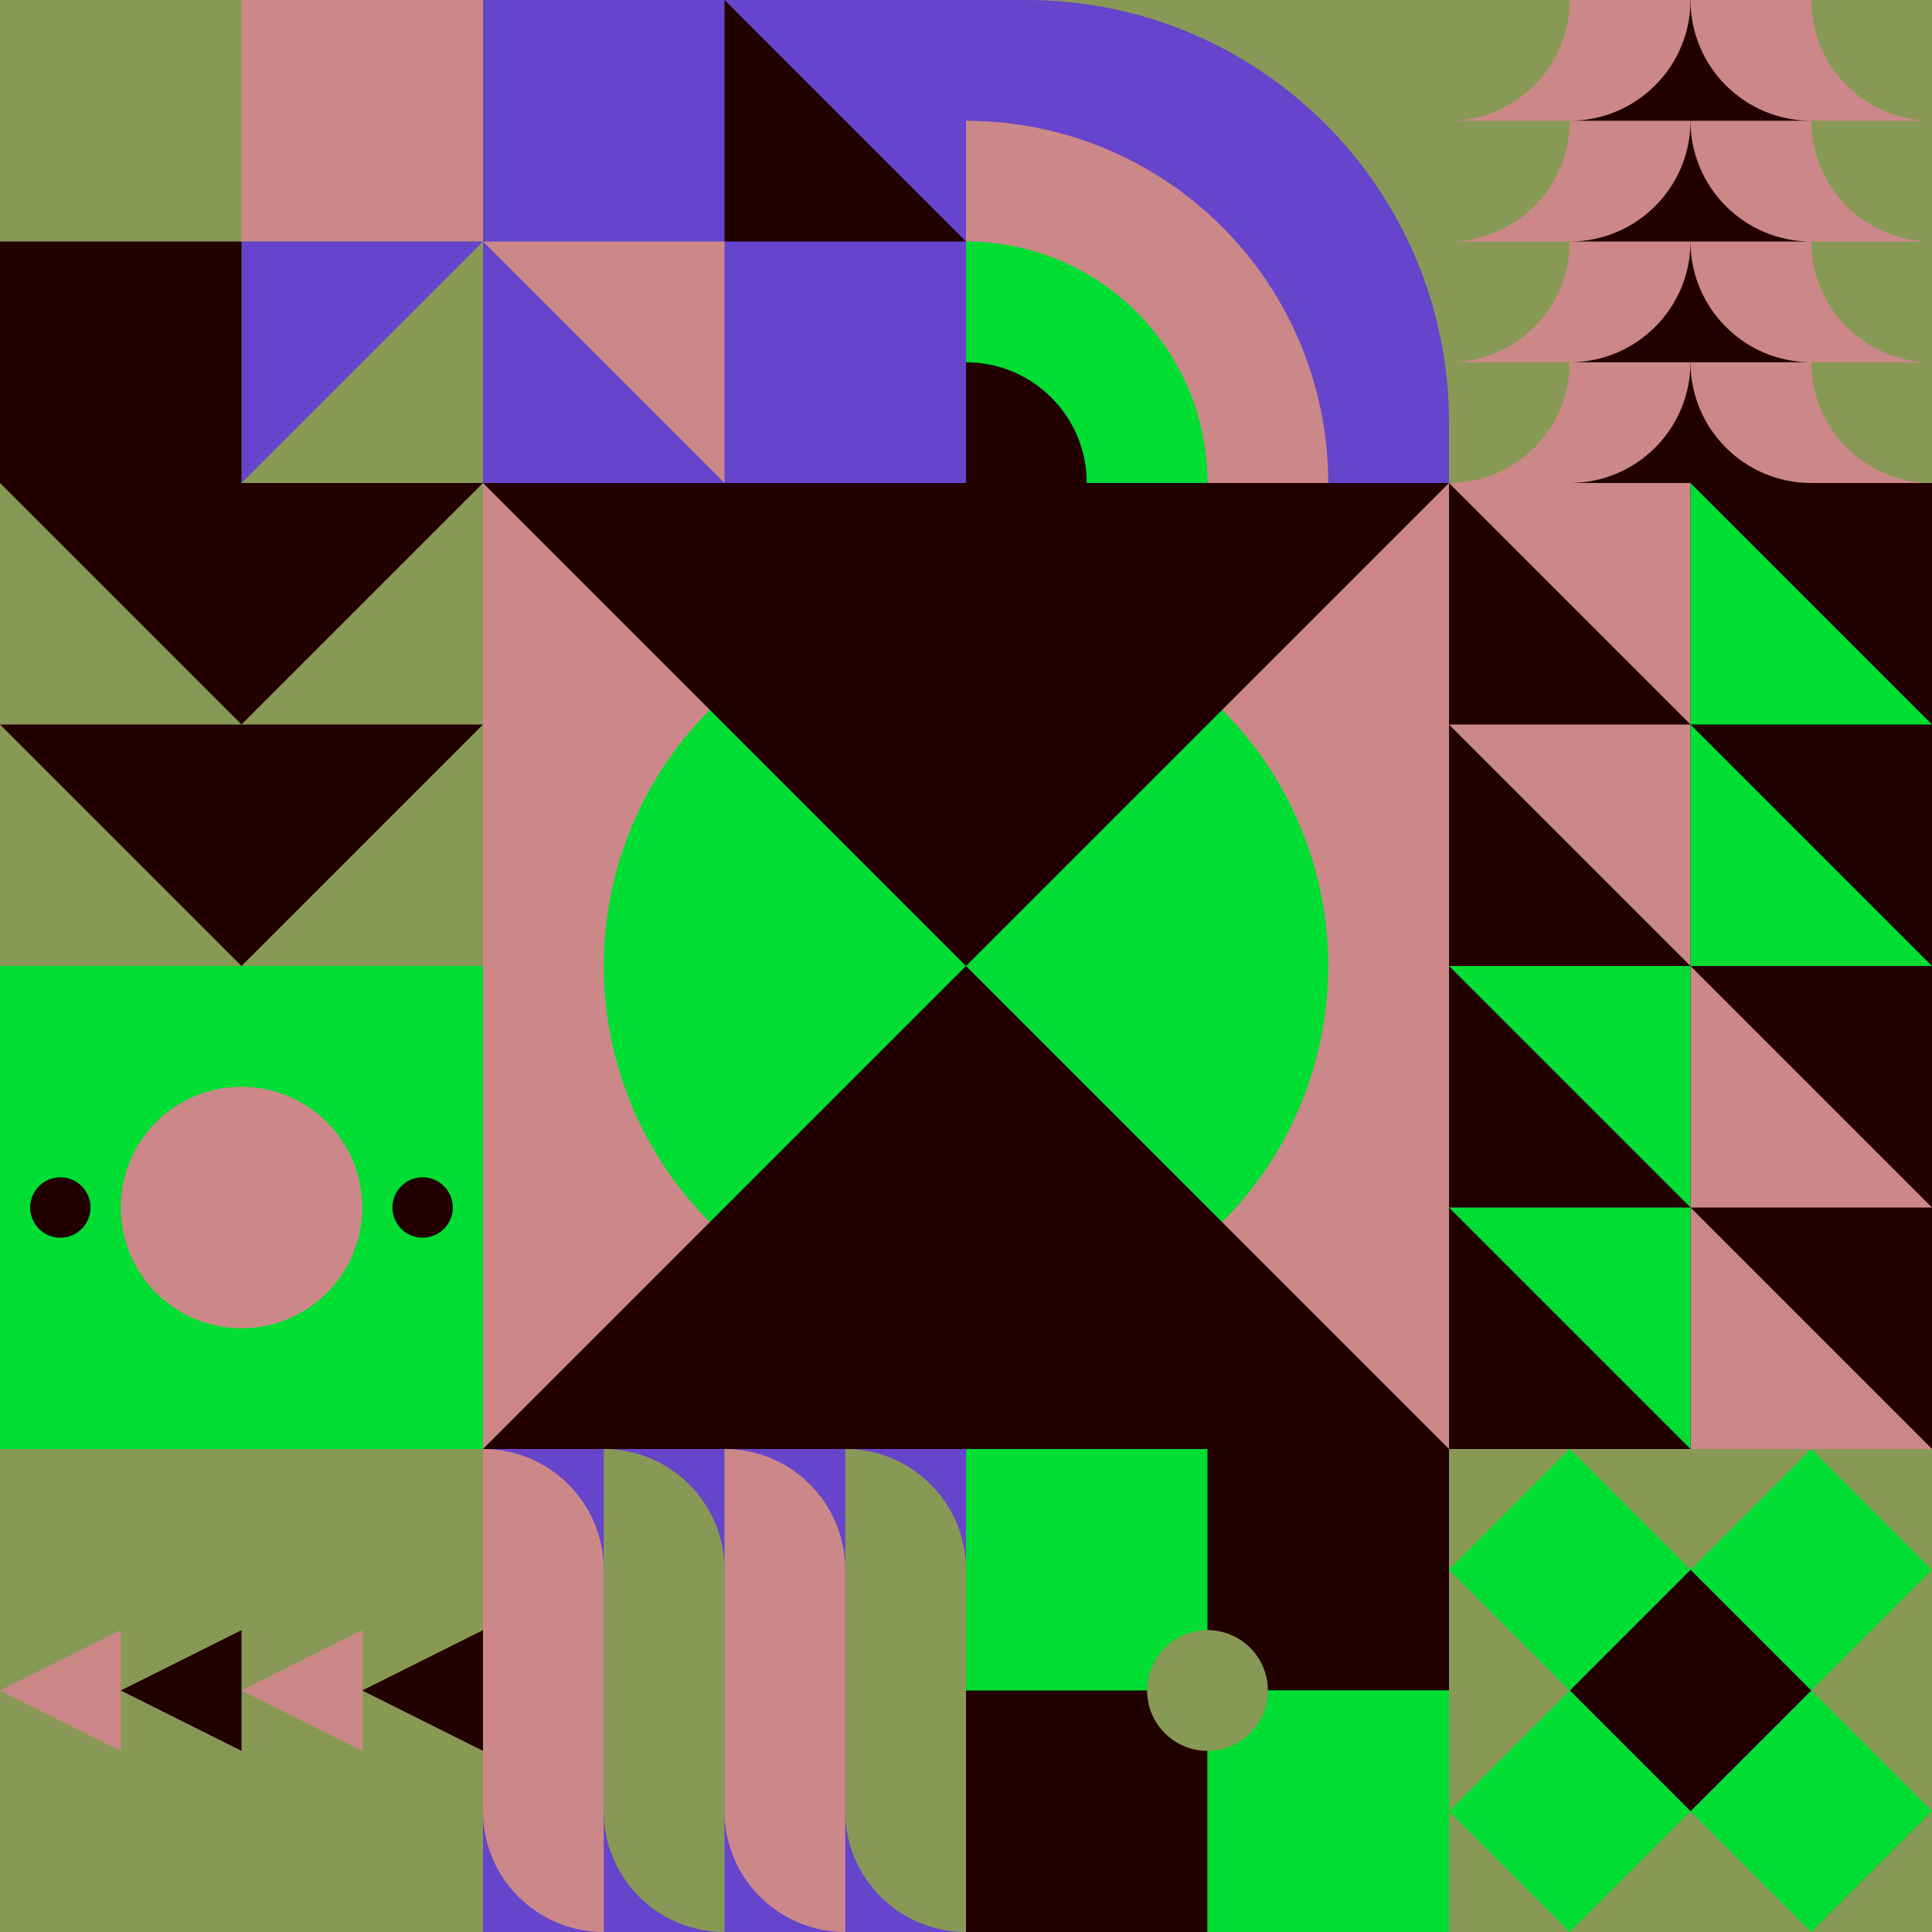 <svg id="geo" xmlns="http://www.w3.org/2000/svg" width="1280" height="1280" viewBox="0 0 1280 1280" fill="none" style="width:640px;height:640px"><g class="svg-image"><g class="block-0" transform="translate(0,0), scale(1), rotate(0, 160, 160)" height="320" width="320" clip-path="url(#trim)"><rect width="320" height="320" fill="#889955"/><path d="M160 160V0H320V160H160Z" fill="#cc8888"/><path d="M160 320V160H320L160 320Z" fill="#6644cc"/><path d="M0 320V160H160V320H0Z" fill="#220000"/></g><g class="block-1" transform="translate(320,0), scale(1), rotate(270, 160, 160)" height="320" width="320" clip-path="url(#trim)"><rect width="320" height="320" fill="#cc8888"/><rect width="320" height="320" fill="#6644cc"/><path d="M160 320V160H320L160 320Z" fill="#220000"/><path d="M160 0V160H0L160 0Z" fill="#cc8888"/></g><g class="block-2" transform="translate(640,0), scale(1), rotate(0, 160, 160)" height="320" width="320" clip-path="url(#trim)"><g clip-path="url(#a)"><rect width="320" height="320" fill="#889955"/><path d="M320 280c17 152.5-125.36 280-280 280s-280-125.36-280-280S-120-38 40 0c154.64 0 280 125.36 280 280Z" fill="#6644cc"/><circle cy="320" r="240" fill="#cc8888"/><circle cy="320" r="160" fill="#00dd33"/><circle cy="320" r="80" fill="#220000"/></g><defs><clipPath id="a"><rect width="320" height="320" fill="white"/></clipPath></defs></g><g class="block-3" transform="translate(960,0), scale(1), rotate(0, 160, 160)" height="320" width="320" clip-path="url(#trim)"><rect width="320" height="320" fill="#220000"/><path d="M0 240h160c0 44.183-35.817 80-80 80H0v-80ZM0 160h160c0 44.183-35.817 80-80 80H0v-80ZM0 80h160c0 44.183-35.817 80-80 80H0V80ZM0 0h160c0 44.183-35.817 80-80 80H0V0Z" fill="#cc8888"/><path d="M-80 240H80c0 44.183-35.817 80-80 80h-80v-80ZM-80 160H80c0 44.183-35.817 80-80 80h-80v-80ZM-80 80H80c0 44.183-35.817 80-80 80h-80V80ZM-80 0H80c0 44.183-35.817 80-80 80h-80V0Z" fill="#889955"/><path d="M320 240H160c0 44.183 35.817 80 80 80h80v-80ZM320 160H160c0 44.183 35.817 80 80 80h80v-80ZM320 80H160c0 44.183 35.817 80 80 80h80V80ZM320 0H160c0 44.183 35.817 80 80 80h80V0Z" fill="#cc8888"/><path d="M400 240H240c0 44.183 35.817 80 80 80h80v-80ZM400 160H240c0 44.183 35.817 80 80 80h80v-80ZM400 80H240c0 44.183 35.817 80 80 80h80V80ZM400 0H240c0 44.183 35.817 80 80 80h80V0Z" fill="#889955"/></g><g class="block-4" transform="translate(0,320), scale(1), rotate(0, 160, 160)" height="320" width="320" clip-path="url(#trim)"><style>@keyframes geo-18-a0_t{0%,13.636%{transform:translate(0,0)}50%,63.636%{transform:translate(0,160px)}to{transform:translate(0,320px)}}@keyframes geo-18-a1_t{0%,13.636%{transform:translate(0,-160px)}50%,63.636%{transform:translate(0,0)}to{transform:translate(0,160px)}}@keyframes geo-18-a2_t{0%,13.636%{transform:translate(0,-320px)}50%,63.636%{transform:translate(0,-160px)}to{transform:translate(0,0)}}@keyframes geo-18-a3_t{0%,13.636%{transform:translate(0,0)}50%,63.636%{transform:translate(0,160px)}to{transform:translate(0,320px)}}</style><rect width="320" height="320" fill="#889955"/><path d="M320 0H0l160 160L320 0Z" fill="#220000" style="animation:2.2s ease-in-out infinite both geo-18-a0_t"/><path d="M320 0H0l160 160L320 0Z" fill="#220000" transform="translate(0 -160)" style="animation:2.2s ease-in-out infinite both geo-18-a1_t"/><path d="M320 0H0l160 160L320 0Z" fill="#220000" transform="translate(0 -320)" style="animation:2.2s ease-in-out infinite both geo-18-a2_t"/><path d="M320 160H0l160 160 160-160Z" fill="#220000" style="animation:2.2s ease-in-out infinite both geo-18-a3_t"/></g><g class="block-5" transform="translate(320,320), scale(2), rotate(180, 160, 160)" height="640" width="640" clip-path="url(#trim)"><style>@keyframes geo-56a0_t{0%,9.091%{transform:translate(160px,160px) scale(1,1);animation-timing-function:cubic-bezier(.4,0,.6,1)}50%,63.636%{transform:translate(160px,160px) scale(.8,.8);animation-timing-function:cubic-bezier(.4,0,.6,1)}to{transform:translate(160px,160px) scale(1,1)}}@keyframes geo-56a1_t{0%,9.091%,to{transform:translate(0,0);animation-timing-function:cubic-bezier(.4,0,.6,1)}50%,63.636%{transform:translate(0,96px);animation-timing-function:cubic-bezier(.4,0,.6,1)}}@keyframes geo-56a2_t{0%,9.091%,to{transform:translate(160px,80px) scaleY(-1) translate(-160px,-240px);animation-timing-function:cubic-bezier(.4,0,.6,1)}50%,63.636%{transform:translate(160px,-16px) scaleY(-1) translate(-160px,-240px);animation-timing-function:cubic-bezier(.4,0,.6,1)}}</style><rect width="320" height="320" fill="#cc8888"/><circle fill="#00dd33" transform="translate(160 160)" style="animation:2.2s ease-in-out infinite both geo-56a0_t" r="120"/><path d="M160 160 0 320h320L160 160Z" fill="#220000" style="animation:2.2s ease-in-out infinite both geo-56a1_t"/><path d="M160 160 0 320h320L160 160Z" fill="#220000" transform="matrix(1 0 0 -1 0 320)" style="animation:2.2s ease-in-out infinite both geo-56a2_t"/></g><g class="block-6" transform="translate(960,320), scale(1), rotate(180, 160, 160)" height="320" width="320" clip-path="url(#trim)"><rect width="320" height="320" fill="#cc8888"/><rect width="320" height="320" fill="#220000"/><path d="M160 160V320H320L160 160Z" fill="#cc8888"/><path d="M160 0V160H320L160 0Z" fill="#cc8888"/><path d="M160 160V0H0L160 160Z" fill="#00dd33"/><path d="M160 320V160H0L160 320Z" fill="#00dd33"/></g><g class="block-7" transform="translate(0,640), scale(1), rotate(180, 160, 160)" height="320" width="320" clip-path="url(#trim)"><style>@keyframes geo-37a0_t{0%,13.636%{transform:translate(160px,160px) rotate(0deg) translate(-140px,-20px)}50%,63.636%{transform:translate(160px,160px) rotate(90deg) translate(-140px,-20px)}to{transform:translate(160px,160px) rotate(180deg) translate(-140px,-20px)}}</style><rect width="320" height="320" fill="#00dd33"/><circle cx="160" cy="160" fill="#cc8888" r="80"/><g transform="translate(20 140)" style="animation:2.2s ease-in-out infinite both geo-37a0_t" fill="#220000"><circle cx="260" cy="20" r="20"/><circle cx="20" cy="20" r="20"/></g></g><g class="block-8" transform="translate(960,640), scale(1), rotate(0, 160, 160)" height="320" width="320" clip-path="url(#trim)"><rect width="320" height="320" fill="#cc8888"/><rect width="320" height="320" fill="#220000"/><path d="M160 160V320H320L160 160Z" fill="#cc8888"/><path d="M160 0V160H320L160 0Z" fill="#cc8888"/><path d="M160 160V0H0L160 160Z" fill="#00dd33"/><path d="M160 320V160H0L160 320Z" fill="#00dd33"/></g><g class="block-9" transform="translate(0,960), scale(1), rotate(270, 160, 160)" height="320" width="320" clip-path="url(#trim)"><rect width="320" height="320" fill="#889955"/><path d="M160 240L200 320H120L160 240Z" fill="#220000"/><path d="M160 160L200 240H120L160 160Z" fill="#cc8888"/><path d="M160 80L200 160H120L160 80Z" fill="#220000"/><path d="M160 0L200 80H120L160 0Z" fill="#cc8888"/></g><g class="block-10" transform="translate(320,960), scale(1), rotate(0, 160, 160)" height="320" width="320" clip-path="url(#trim)"><rect width="320" height="320" fill="#6644cc"/><path d="M80 0C124.183 0 160 35.817 160 80V320V320C115.817 320 80 284.183 80 240V0V0Z" fill="#889955"/><path d="M240 0C284.183 0 320 35.817 320 80V320V320C275.817 320 240 284.183 240 240V0V0Z" fill="#889955"/><path d="M80 320C35.817 320 0 284.183 0 240V0V0C44.183 0 80 35.817 80 80V320V320Z" fill="#cc8888"/><path d="M240 320C195.817 320 160 284.183 160 240V0V0C204.183 0 240 35.817 240 80V320V320Z" fill="#cc8888"/></g><g class="block-11" transform="translate(640,960), scale(1), rotate(0, 160, 160)" height="320" width="320" clip-path="url(#trim)"><rect width="320" height="320" fill="#cc8888"/><rect y="320" width="320" height="320" transform="rotate(-90 0 320)" fill="#00dd33"/><rect x="160" y="160" width="160" height="160" transform="rotate(-90 160 160)" fill="#220000"/><rect width="160" height="160" transform="matrix(0 -1 -1 0 160 320)" fill="#220000"/><rect width="160" height="160" transform="matrix(0 -1 -1 0 320 320)" fill="#00dd33"/><circle cx="160" cy="160" r="40" fill="#889955"/></g><g class="block-12" transform="translate(960,960), scale(1), rotate(0, 160, 160)" height="320" width="320" clip-path="url(#trim)"><rect width="320" height="320" fill="#889955"/><path d="M160 80L240 0L320 80L240 160L160 80Z" fill="#00dd33"/><path d="M160 240L240 160L320 240L240 320L160 240Z" fill="#00dd33"/><path d="M80 160L160 80L240 160L160 240L80 160Z" fill="#220000"/><path d="M0 80L80 0L160 80L80 160L0 80Z" fill="#00dd33"/><path d="M0 240L80 160L160 240L80 320L0 240Z" fill="#00dd33"/></g></g><clipPath id="trim"><rect width="320" height="320" fill="white"/></clipPath><filter id="noiseFilter"><feTurbulence baseFrequency="0.5" result="noise"/><feColorMatrix type="saturate" values="0.10"/><feBlend in="SourceGraphic" in2="noise" mode="multiply"/></filter><rect transform="translate(0,0)" height="1280" width="1280" filter="url(#noiseFilter)" opacity="0.4"/></svg>